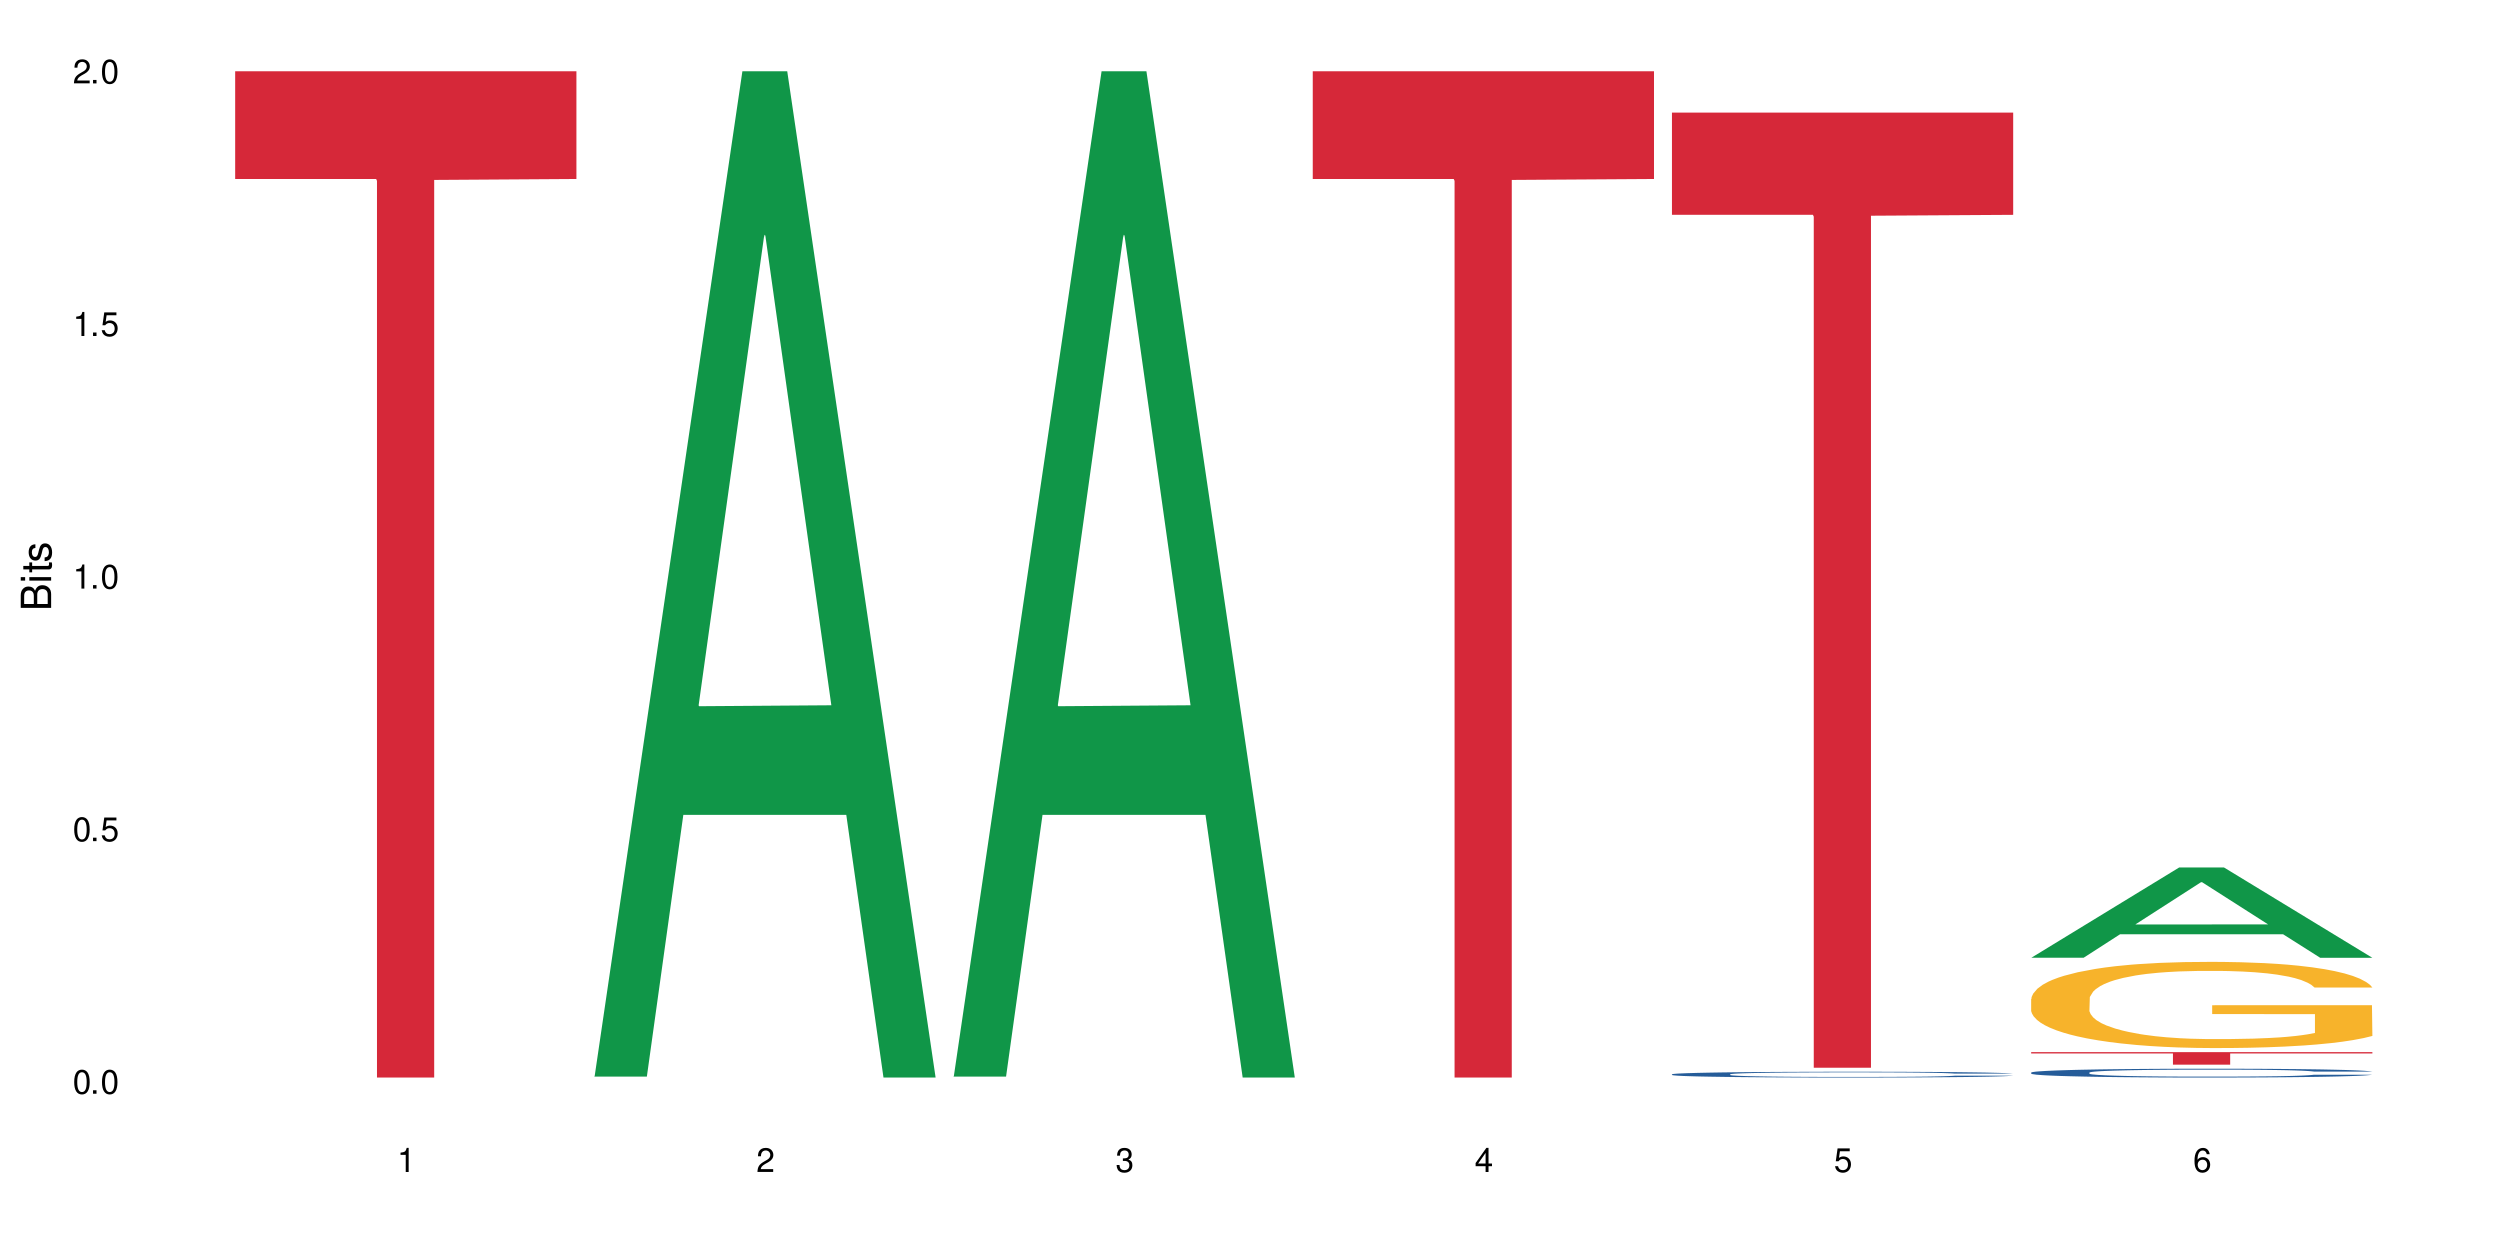 <?xml version="1.0" encoding="UTF-8"?>
<svg xmlns="http://www.w3.org/2000/svg" xmlns:xlink="http://www.w3.org/1999/xlink" width="720" height="360" viewBox="0 0 720 360">
<defs>
<g>
<g id="glyph-0-0">
</g>
<g id="glyph-0-1">
<path d="M 2.641 -6.938 C 2 -6.938 1.422 -6.656 1.078 -6.172 C 0.641 -5.562 0.406 -4.641 0.406 -3.359 C 0.406 -1.016 1.188 0.219 2.641 0.219 C 4.078 0.219 4.859 -1.016 4.859 -3.297 C 4.859 -4.641 4.656 -5.547 4.203 -6.172 C 3.844 -6.656 3.281 -6.938 2.641 -6.938 Z M 2.641 -6.188 C 3.547 -6.188 4 -5.25 4 -3.375 C 4 -1.406 3.562 -0.484 2.625 -0.484 C 1.734 -0.484 1.281 -1.438 1.281 -3.344 C 1.281 -5.25 1.734 -6.188 2.641 -6.188 Z M 2.641 -6.188 "/>
</g>
<g id="glyph-0-2">
<path d="M 1.828 -1 L 0.828 -1 L 0.828 0 L 1.828 0 Z M 1.828 -1 "/>
</g>
<g id="glyph-0-3">
<path d="M 4.562 -6.797 L 1.062 -6.797 L 0.547 -3.094 L 1.328 -3.094 C 1.719 -3.562 2.047 -3.734 2.578 -3.734 C 3.484 -3.734 4.062 -3.109 4.062 -2.094 C 4.062 -1.125 3.484 -0.531 2.578 -0.531 C 1.828 -0.531 1.375 -0.906 1.188 -1.672 L 0.328 -1.672 C 0.453 -1.109 0.547 -0.844 0.75 -0.594 C 1.125 -0.078 1.828 0.219 2.594 0.219 C 3.969 0.219 4.922 -0.781 4.922 -2.219 C 4.922 -3.562 4.031 -4.484 2.719 -4.484 C 2.25 -4.484 1.859 -4.359 1.469 -4.062 L 1.734 -5.969 L 4.562 -5.969 Z M 4.562 -6.797 "/>
</g>
<g id="glyph-0-4">
<path d="M 2.484 -4.938 L 2.484 0 L 3.328 0 L 3.328 -6.938 L 2.766 -6.938 C 2.469 -5.875 2.281 -5.734 0.984 -5.562 L 0.984 -4.938 Z M 2.484 -4.938 "/>
</g>
<g id="glyph-0-5">
<path d="M 4.859 -0.828 L 1.281 -0.828 C 1.359 -1.406 1.672 -1.781 2.5 -2.281 L 3.469 -2.828 C 4.406 -3.344 4.906 -4.062 4.906 -4.906 C 4.906 -5.484 4.672 -6.031 4.266 -6.406 C 3.859 -6.766 3.375 -6.938 2.719 -6.938 C 1.859 -6.938 1.219 -6.625 0.844 -6.031 C 0.609 -5.672 0.5 -5.234 0.484 -4.531 L 1.328 -4.531 C 1.359 -5.016 1.406 -5.281 1.531 -5.516 C 1.75 -5.938 2.188 -6.203 2.703 -6.203 C 3.469 -6.203 4.031 -5.641 4.031 -4.891 C 4.031 -4.344 3.719 -3.859 3.125 -3.516 L 2.234 -3 C 0.812 -2.172 0.406 -1.531 0.328 -0.016 L 4.859 -0.016 Z M 4.859 -0.828 "/>
</g>
<g id="glyph-0-6">
<path d="M 2.125 -3.188 L 2.578 -3.188 C 3.5 -3.188 3.984 -2.766 3.984 -1.922 C 3.984 -1.062 3.469 -0.531 2.594 -0.531 C 1.656 -0.531 1.203 -1 1.156 -2.016 L 0.312 -2.016 C 0.344 -1.453 0.438 -1.094 0.609 -0.781 C 0.953 -0.109 1.625 0.219 2.547 0.219 C 3.953 0.219 4.859 -0.625 4.859 -1.938 C 4.859 -2.828 4.516 -3.297 3.703 -3.594 C 4.344 -3.844 4.656 -4.328 4.656 -5.031 C 4.656 -6.219 3.875 -6.938 2.578 -6.938 C 1.203 -6.938 0.484 -6.172 0.453 -4.703 L 1.297 -4.703 C 1.312 -5.125 1.344 -5.359 1.453 -5.578 C 1.641 -5.969 2.062 -6.203 2.594 -6.203 C 3.344 -6.203 3.797 -5.75 3.797 -5 C 3.797 -4.516 3.609 -4.219 3.25 -4.047 C 3.016 -3.953 2.703 -3.922 2.125 -3.906 Z M 2.125 -3.188 "/>
</g>
<g id="glyph-0-7">
<path d="M 3.141 -1.672 L 3.141 0 L 3.984 0 L 3.984 -1.672 L 4.984 -1.672 L 4.984 -2.438 L 3.984 -2.438 L 3.984 -6.938 L 3.359 -6.938 L 0.266 -2.578 L 0.266 -1.672 Z M 3.141 -2.438 L 1 -2.438 L 3.141 -5.5 Z M 3.141 -2.438 "/>
</g>
<g id="glyph-0-8">
<path d="M 4.781 -5.125 C 4.609 -6.266 3.891 -6.938 2.844 -6.938 C 2.094 -6.938 1.422 -6.578 1.031 -5.953 C 0.594 -5.266 0.406 -4.422 0.406 -3.172 C 0.406 -2 0.578 -1.25 0.984 -0.641 C 1.359 -0.078 1.953 0.219 2.703 0.219 C 3.984 0.219 4.922 -0.75 4.922 -2.094 C 4.922 -3.375 4.062 -4.281 2.844 -4.281 C 2.172 -4.281 1.641 -4.031 1.281 -3.516 C 1.281 -5.234 1.828 -6.188 2.797 -6.188 C 3.391 -6.188 3.797 -5.797 3.938 -5.125 Z M 2.734 -3.531 C 3.547 -3.531 4.062 -2.953 4.062 -2.031 C 4.062 -1.156 3.484 -0.531 2.703 -0.531 C 1.922 -0.531 1.328 -1.188 1.328 -2.078 C 1.328 -2.938 1.906 -3.531 2.734 -3.531 Z M 2.734 -3.531 "/>
</g>
<g id="glyph-1-0">
</g>
<g id="glyph-1-1">
<path d="M 0 -0.953 L 0 -4.891 C 0 -5.719 -0.234 -6.344 -0.734 -6.797 C -1.188 -7.234 -1.812 -7.469 -2.5 -7.469 C -3.547 -7.469 -4.188 -7 -4.625 -5.875 C -4.984 -6.688 -5.625 -7.094 -6.531 -7.094 C -7.172 -7.094 -7.734 -6.859 -8.141 -6.391 C -8.562 -5.922 -8.75 -5.344 -8.75 -4.5 L -8.75 -0.953 Z M -4.984 -2.062 L -7.766 -2.062 L -7.766 -4.219 C -7.766 -4.844 -7.688 -5.203 -7.453 -5.5 C -7.219 -5.812 -6.859 -5.969 -6.375 -5.969 C -5.891 -5.969 -5.531 -5.812 -5.297 -5.5 C -5.062 -5.203 -4.984 -4.844 -4.984 -4.219 Z M -0.984 -2.062 L -4 -2.062 L -4 -4.781 C -4 -5.766 -3.438 -6.359 -2.484 -6.359 C -1.547 -6.359 -0.984 -5.766 -0.984 -4.781 Z M -0.984 -2.062 "/>
</g>
<g id="glyph-1-2">
<path d="M -6.281 -1.797 L -6.281 -0.797 L 0 -0.797 L 0 -1.797 Z M -8.75 -1.797 L -8.75 -0.797 L -7.484 -0.797 L -7.484 -1.797 Z M -8.75 -1.797 "/>
</g>
<g id="glyph-1-3">
<path d="M -6.281 -3.047 L -6.281 -2.016 L -8.016 -2.016 L -8.016 -1.016 L -6.281 -1.016 L -6.281 -0.172 L -5.469 -0.172 L -5.469 -1.016 L -0.719 -1.016 C -0.078 -1.016 0.281 -1.453 0.281 -2.234 C 0.281 -2.5 0.25 -2.719 0.188 -3.047 L -0.641 -3.047 C -0.609 -2.906 -0.594 -2.766 -0.594 -2.562 C -0.594 -2.141 -0.719 -2.016 -1.156 -2.016 L -5.469 -2.016 L -5.469 -3.047 Z M -6.281 -3.047 "/>
</g>
<g id="glyph-1-4">
<path d="M -4.531 -5.25 C -5.766 -5.25 -6.469 -4.422 -6.469 -2.969 C -6.469 -1.516 -5.719 -0.562 -4.547 -0.562 C -3.562 -0.562 -3.094 -1.062 -2.734 -2.562 L -2.516 -3.484 C -2.344 -4.188 -2.094 -4.469 -1.641 -4.469 C -1.047 -4.469 -0.641 -3.875 -0.641 -3 C -0.641 -2.453 -0.797 -2 -1.062 -1.75 C -1.25 -1.594 -1.422 -1.531 -1.875 -1.469 L -1.875 -0.406 C -0.422 -0.453 0.281 -1.266 0.281 -2.922 C 0.281 -4.5 -0.5 -5.516 -1.719 -5.516 C -2.656 -5.516 -3.172 -4.984 -3.469 -3.734 L -3.703 -2.766 C -3.891 -1.953 -4.156 -1.609 -4.594 -1.609 C -5.188 -1.609 -5.547 -2.125 -5.547 -2.938 C -5.547 -3.75 -5.203 -4.172 -4.531 -4.203 Z M -4.531 -5.25 "/>
</g>
</g>
</defs>
<rect x="-72" y="-36" width="864" height="432" fill="rgb(100%, 100%, 100%)" fill-opacity="1"/>
<path fill-rule="nonzero" fill="rgb(83.922%, 15.686%, 22.353%)" fill-opacity="1" d="M 67.73 20.527 L 166.008 20.527 L 166.008 51.547 L 125.047 51.82 L 125.047 310.332 L 108.57 310.332 L 108.57 52.094 L 108.332 51.547 L 67.73 51.547 Z M 67.73 20.527 "/>
<path fill-rule="nonzero" fill="rgb(6.275%, 58.824%, 28.235%)" fill-opacity="1" d="M 171.18 310.059 L 171.285 309.789 L 213.809 20.527 L 226.723 20.527 L 269.453 310.332 L 254.441 310.332 L 243.73 234.684 L 196.797 234.684 L 186.297 310.059 L 171.18 310.059 L 201.312 203.391 L 239.426 203.117 L 220.422 67.875 L 220.211 67.602 L 220 68.418 L 201.207 203.117 L 201.312 203.391 Z M 171.18 310.059 "/>
<path fill-rule="nonzero" fill="rgb(6.275%, 58.824%, 28.235%)" fill-opacity="1" d="M 274.629 310.059 L 274.73 309.789 L 317.254 20.527 L 330.168 20.527 L 372.902 310.332 L 357.887 310.332 L 347.18 234.684 L 300.246 234.684 L 289.746 310.059 L 274.629 310.059 L 304.762 203.391 L 342.875 203.117 L 323.871 67.875 L 323.66 67.602 L 323.449 68.418 L 304.656 203.117 L 304.762 203.391 Z M 274.629 310.059 "/>
<path fill-rule="nonzero" fill="rgb(83.922%, 15.686%, 22.353%)" fill-opacity="1" d="M 378.074 20.527 L 476.352 20.527 L 476.352 51.547 L 435.391 51.82 L 435.391 310.332 L 418.914 310.332 L 418.914 52.094 L 418.676 51.547 L 378.074 51.547 Z M 378.074 20.527 "/>
<path fill-rule="nonzero" fill="rgb(14.51%, 36.078%, 60%)" fill-opacity="1" d="M 481.523 309.391 L 481.645 309.387 L 481.645 309.352 L 482.004 309.293 L 482.84 309.219 L 483.68 309.168 L 485.836 309.078 L 488.832 308.992 L 491.949 308.926 L 494.227 308.887 L 496.266 308.855 L 500.938 308.797 L 503.934 308.77 L 507.172 308.742 L 511.125 308.719 L 514 308.703 L 520.473 308.68 L 525.27 308.668 L 528.984 308.664 L 537.012 308.664 L 541.809 308.668 L 545.281 308.676 L 549.117 308.688 L 552.352 308.703 L 557.984 308.734 L 563.02 308.777 L 565.297 308.805 L 568.891 308.852 L 571.648 308.895 L 573.566 308.938 L 575.723 308.992 L 577.641 309.062 L 579.078 309.141 L 579.797 309.203 L 563.02 309.203 L 562.18 309.145 L 561.223 309.098 L 559.426 309.035 L 557.625 308.988 L 555.109 308.945 L 552.832 308.918 L 549.715 308.887 L 546.961 308.867 L 544.082 308.855 L 541.328 308.848 L 536.055 308.836 L 529.941 308.836 L 527.664 308.84 L 522.992 308.852 L 520.473 308.863 L 516.879 308.883 L 514.363 308.902 L 511.367 308.934 L 509.328 308.961 L 506.812 309 L 505.012 309.035 L 502.977 309.086 L 501.777 309.125 L 500.699 309.168 L 499.738 309.215 L 499.02 309.27 L 498.543 309.328 L 498.301 309.383 L 498.301 309.617 L 498.543 309.672 L 499.141 309.738 L 500.699 309.832 L 502.977 309.91 L 505.613 309.977 L 508.129 310.02 L 509.566 310.043 L 511.484 310.066 L 514.48 310.098 L 518.797 310.129 L 521.312 310.141 L 525.148 310.152 L 529.102 310.16 L 534.375 310.16 L 539.051 310.152 L 542.168 310.145 L 545.402 310.133 L 549.836 310.105 L 552.594 310.082 L 554.988 310.055 L 556.789 310.023 L 557.984 310 L 559.785 309.953 L 561.223 309.902 L 562.301 309.848 L 563.02 309.797 L 579.797 309.797 L 579.078 309.855 L 578 309.914 L 576.922 309.961 L 575.246 310.012 L 573.328 310.062 L 570.57 310.113 L 568.293 310.148 L 565.297 310.188 L 562.539 310.215 L 559.543 310.242 L 555.109 310.273 L 552.234 310.289 L 549.117 310.301 L 545.402 310.312 L 540.727 310.324 L 535.695 310.332 L 531.02 310.332 L 525.988 310.328 L 522.27 310.324 L 517.359 310.309 L 511.246 310.281 L 506.812 310.254 L 503.336 310.223 L 500.34 310.195 L 496.984 310.152 L 492.668 310.086 L 490.031 310.035 L 488.234 309.992 L 486.195 309.93 L 484.758 309.879 L 483.082 309.793 L 481.883 309.684 L 481.523 309.602 Z M 481.523 309.391 "/>
<path fill-rule="nonzero" fill="rgb(83.922%, 15.686%, 22.353%)" fill-opacity="1" d="M 481.523 32.43 L 579.797 32.43 L 579.797 61.871 L 538.84 62.129 L 538.84 307.5 L 522.363 307.5 L 522.363 62.391 L 522.121 61.871 L 481.523 61.871 Z M 481.523 32.43 "/>
<path fill-rule="nonzero" fill="rgb(6.275%, 58.824%, 28.235%)" fill-opacity="1" d="M 584.973 275.828 L 585.074 275.805 L 627.598 249.836 L 640.512 249.836 L 683.246 275.852 L 668.23 275.852 L 657.523 269.062 L 610.59 269.062 L 600.09 275.828 L 584.973 275.828 L 615.105 266.25 L 653.219 266.227 L 634.215 254.086 L 634.004 254.062 L 633.793 254.133 L 615 266.227 L 615.105 266.25 Z M 584.973 275.828 "/>
<path fill-rule="nonzero" fill="rgb(14.51%, 36.078%, 60%)" fill-opacity="1" d="M 584.973 308.895 L 585.09 308.895 L 585.09 308.84 L 585.449 308.75 L 586.289 308.637 L 587.129 308.562 L 589.285 308.426 L 592.281 308.293 L 595.398 308.191 L 597.676 308.129 L 599.711 308.082 L 604.387 307.996 L 607.383 307.953 L 610.617 307.914 L 614.574 307.875 L 617.449 307.852 L 623.922 307.812 L 628.715 307.797 L 632.43 307.789 L 640.461 307.789 L 645.254 307.801 L 648.73 307.812 L 652.566 307.828 L 655.801 307.852 L 661.434 307.902 L 666.469 307.969 L 668.746 308.004 L 672.34 308.078 L 675.098 308.145 L 677.016 308.207 L 679.172 308.293 L 681.09 308.398 L 682.527 308.516 L 683.246 308.617 L 666.469 308.617 L 665.629 308.523 L 664.672 308.449 L 662.871 308.355 L 661.074 308.289 L 658.559 308.219 L 656.281 308.176 L 653.164 308.133 L 650.406 308.105 L 647.531 308.082 L 644.773 308.07 L 639.504 308.055 L 633.391 308.055 L 631.113 308.059 L 626.438 308.078 L 623.922 308.094 L 620.328 308.129 L 617.809 308.156 L 614.812 308.203 L 612.777 308.242 L 610.258 308.305 L 608.461 308.355 L 606.426 308.434 L 605.227 308.492 L 604.148 308.559 L 603.188 308.633 L 602.469 308.715 L 601.988 308.801 L 601.75 308.887 L 601.75 309.246 L 601.988 309.328 L 602.59 309.426 L 604.148 309.566 L 606.426 309.691 L 609.059 309.789 L 611.578 309.859 L 613.016 309.891 L 614.934 309.93 L 617.93 309.973 L 622.242 310.02 L 624.762 310.039 L 628.598 310.059 L 632.551 310.066 L 637.824 310.066 L 642.5 310.059 L 645.613 310.047 L 648.852 310.027 L 653.285 309.988 L 656.043 309.953 L 658.438 309.906 L 660.234 309.863 L 661.434 309.824 L 663.23 309.754 L 664.672 309.676 L 665.75 309.594 L 666.469 309.516 L 683.246 309.516 L 682.527 309.609 L 681.449 309.699 L 680.371 309.766 L 678.691 309.848 L 676.773 309.918 L 674.02 310 L 671.742 310.055 L 668.746 310.113 L 665.988 310.156 L 662.992 310.195 L 658.559 310.242 L 655.68 310.266 L 652.566 310.285 L 648.852 310.305 L 644.176 310.32 L 639.141 310.332 L 634.469 310.332 L 629.434 310.328 L 625.719 310.32 L 620.805 310.297 L 614.695 310.254 L 610.258 310.211 L 606.785 310.168 L 603.789 310.121 L 600.43 310.059 L 596.117 309.957 L 593.48 309.879 L 591.684 309.812 L 589.645 309.723 L 588.207 309.641 L 586.527 309.512 L 585.332 309.344 L 584.973 309.219 Z M 584.973 308.895 "/>
<path fill-rule="nonzero" fill="rgb(96.863%, 70.196%, 16.863%)" fill-opacity="1" d="M 584.973 287.648 L 585.09 287.629 L 585.09 287.176 L 585.57 286.152 L 586.77 284.75 L 588.328 283.59 L 590.004 282.684 L 591.082 282.207 L 592.883 281.527 L 594.438 281.031 L 598.395 280.008 L 603.426 279.059 L 606.184 278.648 L 609.301 278.262 L 613.734 277.832 L 615.773 277.676 L 622.004 277.312 L 629.074 277.086 L 636.867 277.016 L 640.461 277.039 L 645.375 277.129 L 652.086 277.379 L 655.922 277.605 L 658.918 277.832 L 662.035 278.129 L 665.867 278.582 L 669.465 279.125 L 672.34 279.668 L 675.215 280.348 L 677.613 281.074 L 679.652 281.867 L 681.449 282.82 L 682.527 283.613 L 683.246 284.406 L 666.586 284.406 L 665.629 283.613 L 664.551 283.004 L 662.754 282.254 L 660.953 281.711 L 659.156 281.277 L 655.801 280.691 L 652.926 280.328 L 649.328 280.008 L 645.855 279.805 L 641.898 279.668 L 639.504 279.625 L 633.148 279.625 L 627.398 279.781 L 624.043 279.965 L 621.645 280.145 L 618.289 280.484 L 616.25 280.758 L 615.055 280.938 L 611.457 281.641 L 609.059 282.277 L 607.742 282.707 L 606.062 283.387 L 604.867 284 L 603.547 284.906 L 602.828 285.586 L 601.871 287.129 L 601.75 291.211 L 602.109 292.07 L 602.828 293 L 603.789 293.816 L 605.227 294.68 L 606.664 295.336 L 609.18 296.223 L 611.336 296.809 L 613.016 297.195 L 616.25 297.809 L 617.57 298.012 L 620.688 298.422 L 623.922 298.738 L 627.875 299.012 L 630.871 299.145 L 635.668 299.258 L 641.777 299.258 L 648.969 299.125 L 653.523 298.941 L 656.641 298.762 L 658.676 298.602 L 661.195 298.352 L 662.992 298.125 L 664.672 297.875 L 666.707 297.492 L 666.707 292.07 L 637.105 292.051 L 637.105 289.508 L 683.125 289.488 L 683.246 298.352 L 680.73 298.965 L 677.613 299.555 L 674.617 300.008 L 671.5 300.395 L 667.066 300.824 L 663.473 301.098 L 657.957 301.414 L 652.926 301.617 L 647.652 301.754 L 642.977 301.82 L 637.465 301.844 L 632.551 301.797 L 627.277 301.664 L 623.082 301.48 L 619.246 301.254 L 615.414 300.961 L 610.617 300.484 L 607.504 300.098 L 604.266 299.621 L 601.031 299.055 L 598.156 298.441 L 596.238 297.969 L 594.32 297.422 L 592.281 296.742 L 590.363 295.973 L 588.926 295.27 L 587.609 294.477 L 586.648 293.727 L 585.691 292.707 L 585.211 291.891 L 584.973 291.188 Z M 584.973 287.648 "/>
<path fill-rule="nonzero" fill="rgb(83.922%, 15.686%, 22.353%)" fill-opacity="1" d="M 584.973 303.008 L 683.246 303.008 L 683.246 303.395 L 642.289 303.398 L 642.289 306.625 L 625.809 306.625 L 625.809 303.402 L 625.57 303.395 L 584.973 303.395 Z M 584.973 303.008 "/>
<g fill="rgb(0%, 0%, 0%)" fill-opacity="1">
<use xlink:href="#glyph-0-1" x="20.965" y="314.993"/>
<use xlink:href="#glyph-0-2" x="25.965" y="314.993"/>
<use xlink:href="#glyph-0-1" x="28.965" y="314.993"/>
</g>
<g fill="rgb(0%, 0%, 0%)" fill-opacity="1">
<use xlink:href="#glyph-0-1" x="20.965" y="242.251"/>
<use xlink:href="#glyph-0-2" x="25.965" y="242.251"/>
<use xlink:href="#glyph-0-3" x="28.965" y="242.251"/>
</g>
<g fill="rgb(0%, 0%, 0%)" fill-opacity="1">
<use xlink:href="#glyph-0-4" x="20.965" y="169.509"/>
<use xlink:href="#glyph-0-2" x="25.965" y="169.509"/>
<use xlink:href="#glyph-0-1" x="28.965" y="169.509"/>
</g>
<g fill="rgb(0%, 0%, 0%)" fill-opacity="1">
<use xlink:href="#glyph-0-4" x="20.965" y="96.767"/>
<use xlink:href="#glyph-0-2" x="25.965" y="96.767"/>
<use xlink:href="#glyph-0-3" x="28.965" y="96.767"/>
</g>
<g fill="rgb(0%, 0%, 0%)" fill-opacity="1">
<use xlink:href="#glyph-0-5" x="20.965" y="24.024"/>
<use xlink:href="#glyph-0-2" x="25.965" y="24.024"/>
<use xlink:href="#glyph-0-1" x="28.965" y="24.024"/>
</g>
<g fill="rgb(0%, 0%, 0%)" fill-opacity="1">
<use xlink:href="#glyph-0-4" x="114.367" y="337.532"/>
</g>
<g fill="rgb(0%, 0%, 0%)" fill-opacity="1">
<use xlink:href="#glyph-0-5" x="217.816" y="337.532"/>
</g>
<g fill="rgb(0%, 0%, 0%)" fill-opacity="1">
<use xlink:href="#glyph-0-6" x="321.266" y="337.532"/>
</g>
<g fill="rgb(0%, 0%, 0%)" fill-opacity="1">
<use xlink:href="#glyph-0-7" x="424.711" y="337.532"/>
</g>
<g fill="rgb(0%, 0%, 0%)" fill-opacity="1">
<use xlink:href="#glyph-0-3" x="528.16" y="337.532"/>
</g>
<g fill="rgb(0%, 0%, 0%)" fill-opacity="1">
<use xlink:href="#glyph-0-8" x="631.609" y="337.532"/>
</g>
<g fill="rgb(0%, 0%, 0%)" fill-opacity="1">
<use xlink:href="#glyph-1-1" x="14.725" y="176.012"/>
<use xlink:href="#glyph-1-2" x="14.725" y="168.012"/>
<use xlink:href="#glyph-1-3" x="14.725" y="165.012"/>
<use xlink:href="#glyph-1-4" x="14.725" y="162.012"/>
</g>
</svg>
